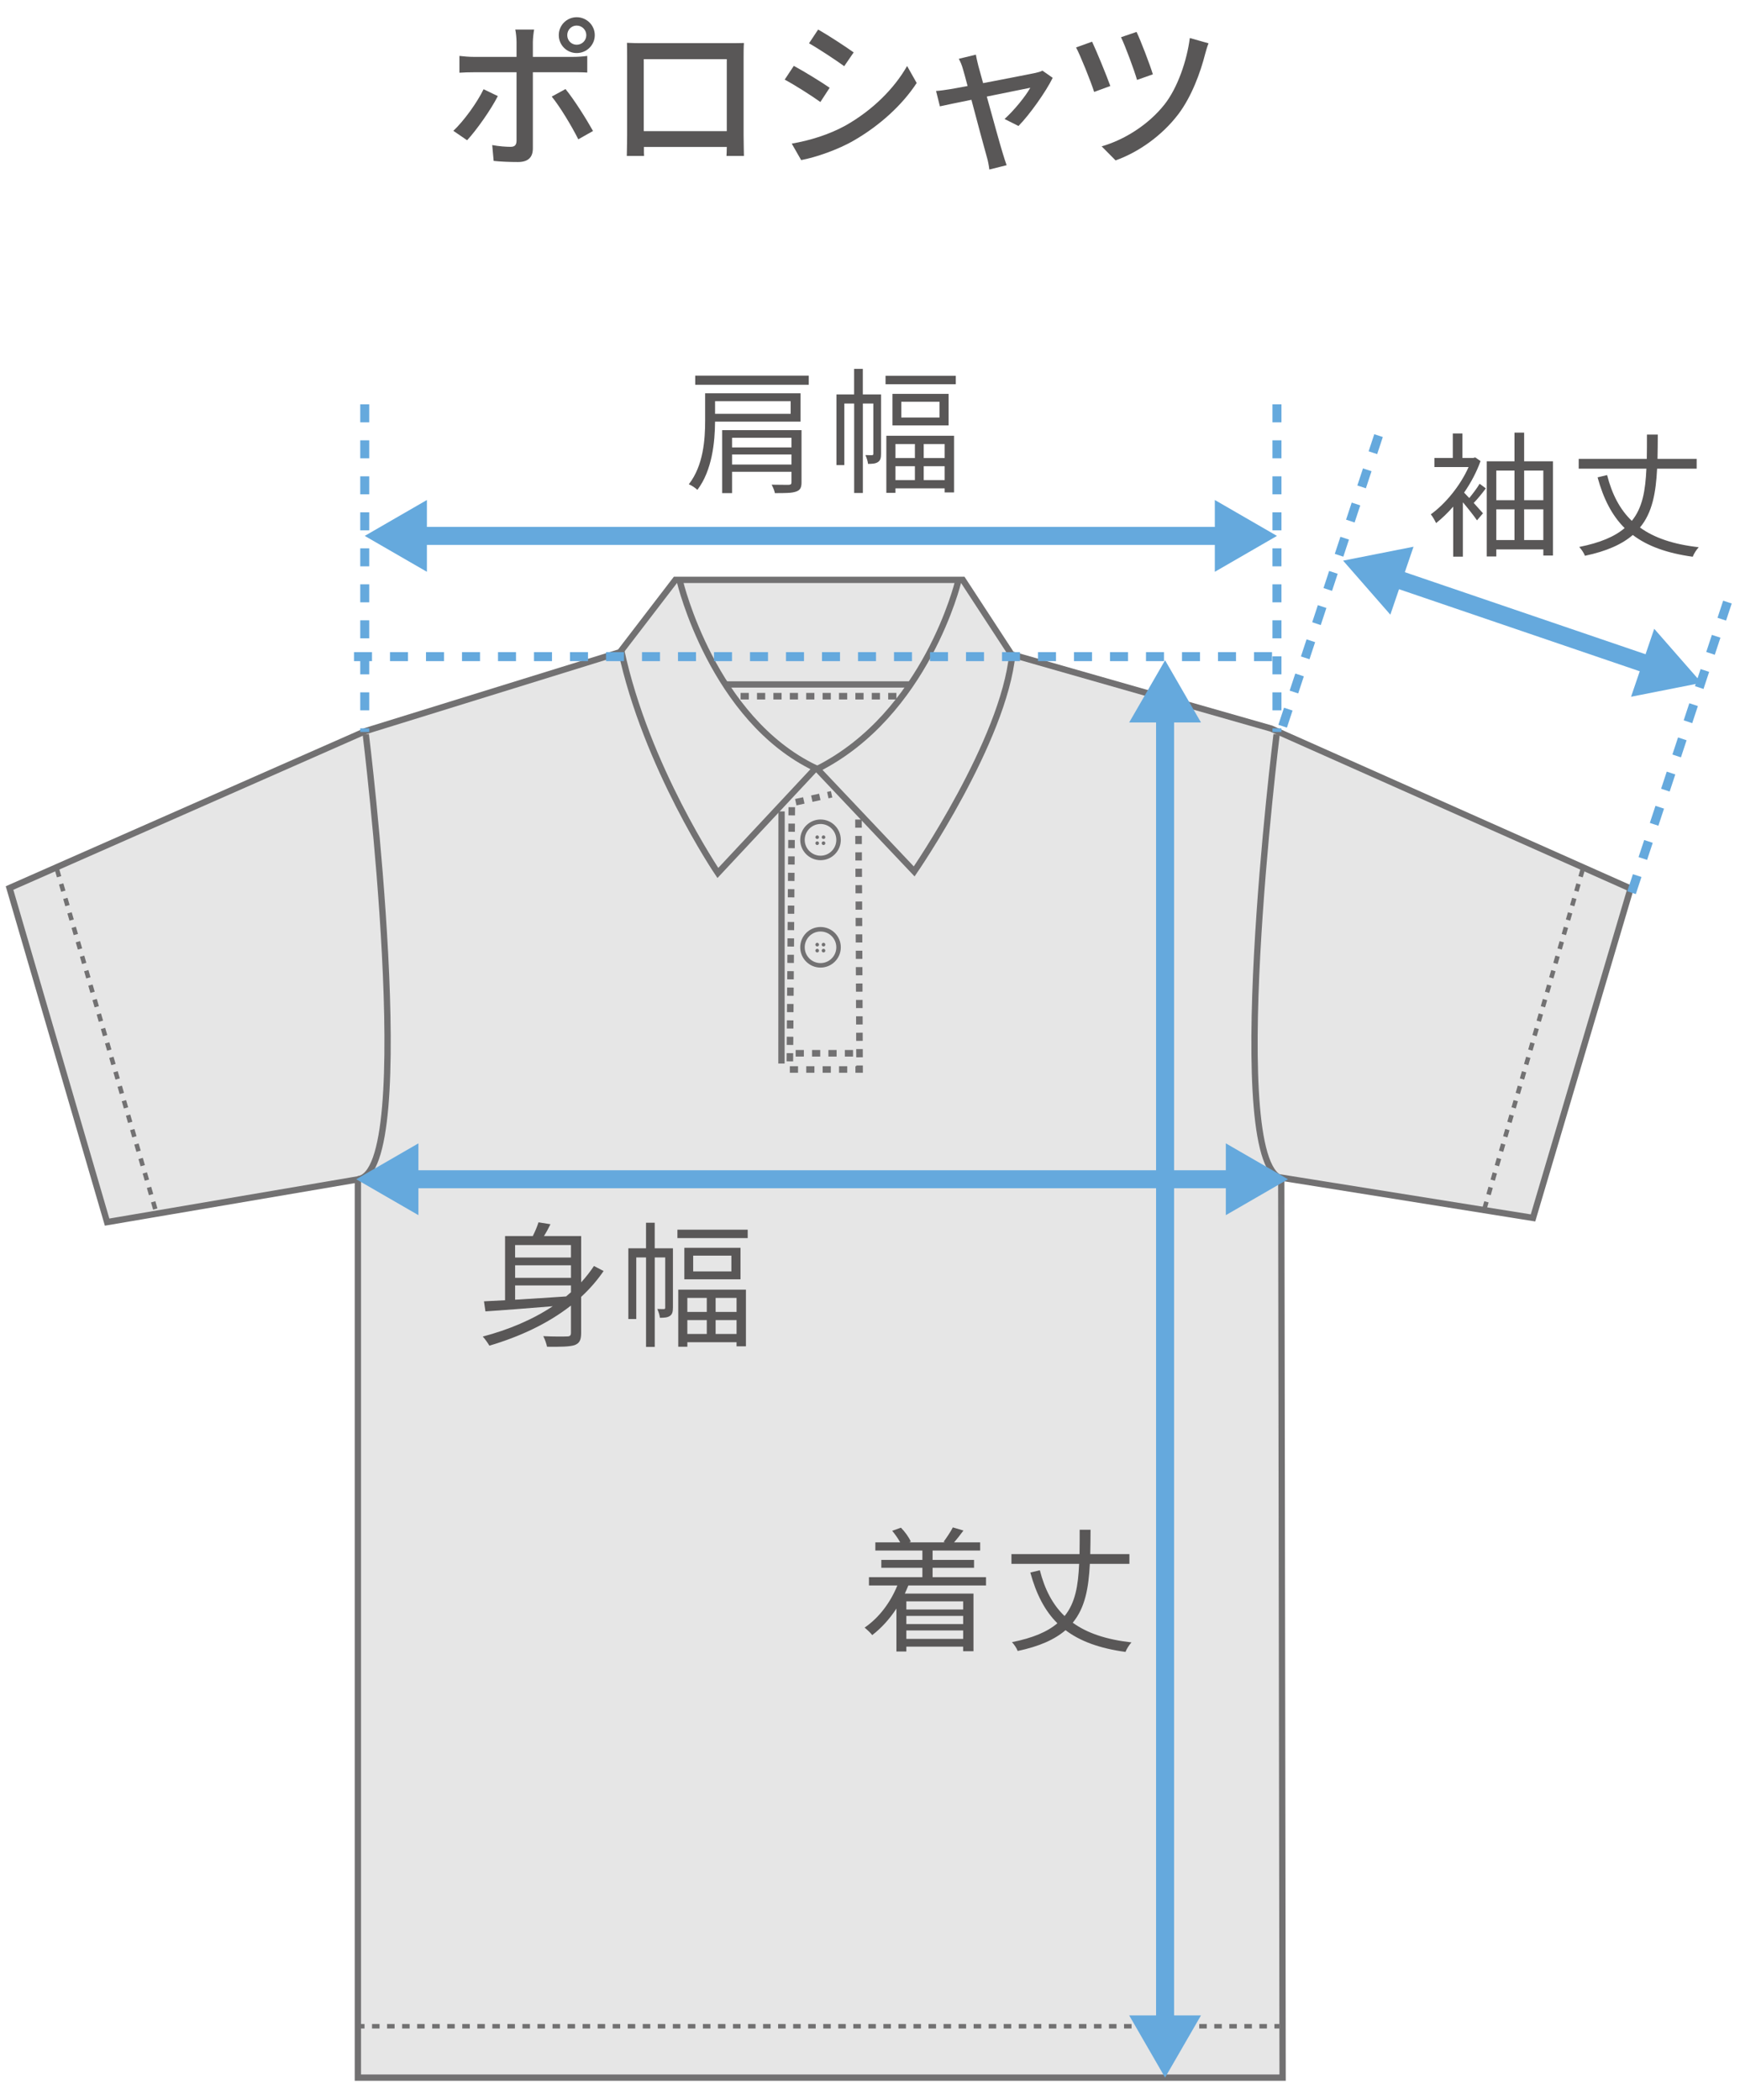 <?xml version="1.0" encoding="utf-8"?>
<!-- Generator: Adobe Illustrator 12.0.0, SVG Export Plug-In  -->
<!DOCTYPE svg PUBLIC "-//W3C//DTD SVG 1.1//EN" "http://www.w3.org/Graphics/SVG/1.1/DTD/svg11.dtd">
<svg  version="1.1" xmlns="http://www.w3.org/2000/svg" xmlns:xlink="http://www.w3.org/1999/xlink" xmlns:a="http://ns.adobe.com/AdobeSVGViewerExtensions/3.0/"
	 width="87" height="105" viewBox="-0.287 -0.861 87 105" enable-background="new -0.287 -0.861 87 105" xml:space="preserve">
<defs>
</defs>
<path fill="#595757" d="M24.604,3.943c-0.352,0.696-1.088,1.729-1.536,2.208L22.38,5.68c0.528-0.496,1.192-1.416,1.512-2.08
	L24.604,3.943z M26.356,2.752V6.56c0,0.432-0.224,0.68-0.744,0.68c-0.384,0-0.856-0.016-1.216-0.056l-0.072-0.792
	c0.344,0.064,0.704,0.088,0.912,0.088s0.296-0.08,0.304-0.296V2.752h-2.136c-0.248,0-0.504,0.008-0.72,0.023v-0.84
	c0.224,0.024,0.464,0.048,0.712,0.048h2.144V1.239c0-0.184-0.032-0.495-0.064-0.623h0.944c-0.024,0.111-0.064,0.447-0.064,0.632
	v0.735h2.008c0.208,0,0.504-0.016,0.712-0.048v0.832c-0.232-0.016-0.504-0.016-0.704-0.016H26.356z M27.988,3.592
	c0.424,0.512,1.056,1.52,1.376,2.096l-0.736,0.416c-0.328-0.656-0.92-1.64-1.328-2.136L27.988,3.592z M27.652,0.896
	c0-0.496,0.4-0.896,0.896-0.896s0.904,0.399,0.904,0.896s-0.408,0.896-0.904,0.896S27.652,1.392,27.652,0.896z M28.076,0.896
	c0,0.272,0.208,0.48,0.472,0.48c0.264,0,0.48-0.208,0.48-0.48c0-0.264-0.216-0.479-0.48-0.479
	C28.284,0.416,28.076,0.632,28.076,0.896z"/>
<path fill="#595757" d="M36.893,5.903c0,0.28,0.016,0.969,0.016,1.032h-0.872c0.008-0.04,0.008-0.224,0.016-0.448h-4.144
	c0,0.217,0,0.408,0.008,0.448h-0.864c0-0.072,0.016-0.712,0.016-1.032V1.976c0-0.208,0-0.479-0.008-0.696
	c0.312,0.017,0.568,0.017,0.768,0.017h4.344c0.184,0,0.472,0,0.736-0.008c-0.016,0.216-0.016,0.464-0.016,0.688V5.903z M31.9,2.096
	v3.6h4.152v-3.6H31.9z"/>
<path fill="#595757" d="M41.196,3.527l-0.464,0.712c-0.424-0.304-1.272-0.848-1.784-1.119l0.456-0.688
	C39.909,2.704,40.82,3.264,41.196,3.527z M42.004,5.407c1.336-0.76,2.416-1.832,3.064-2.968l0.479,0.849
	c-0.712,1.088-1.823,2.111-3.12,2.863c-0.808,0.473-1.928,0.856-2.656,0.992L39.3,6.319C40.188,6.168,41.165,5.872,42.004,5.407z
	 M42.396,1.76l-0.472,0.688c-0.408-0.296-1.264-0.863-1.76-1.144l0.456-0.688C41.116,0.896,42.021,1.487,42.396,1.76z"/>
<path fill="#595757" d="M49.94,5.088c0.457-0.408,1.041-1.12,1.289-1.561c-0.192,0.04-1.168,0.232-2.176,0.44
	c0.312,1.128,0.68,2.464,0.799,2.84c0.041,0.144,0.137,0.44,0.192,0.592L49.18,7.615c-0.023-0.191-0.063-0.424-0.127-0.632
	c-0.113-0.392-0.473-1.735-0.769-2.855c-0.72,0.144-1.353,0.279-1.576,0.328l-0.192-0.769c0.232-0.016,0.44-0.048,0.696-0.088
	c0.112-0.016,0.448-0.08,0.88-0.16c-0.096-0.376-0.184-0.68-0.232-0.848c-0.055-0.2-0.127-0.368-0.207-0.512l0.855-0.208
	c0.024,0.159,0.072,0.352,0.12,0.552l0.24,0.872c1.08-0.208,2.336-0.448,2.624-0.512c0.111-0.024,0.256-0.064,0.344-0.112
	l0.512,0.359c-0.336,0.688-1.152,1.841-1.711,2.408L49.94,5.088z"/>
<path fill="#595757" d="M55.229,3.439L54.42,3.735c-0.16-0.512-0.695-1.84-0.904-2.224l0.801-0.288
	C54.541,1.695,55.037,2.903,55.229,3.439z M60.14,1.304c-0.071,0.168-0.128,0.384-0.168,0.528c-0.239,0.943-0.68,2.136-1.336,3.008
	c-0.832,1.096-2.008,1.912-3.144,2.319l-0.696-0.703c1.12-0.32,2.336-1.072,3.144-2.097c0.656-0.832,1.121-2.199,1.264-3.319
	L60.14,1.304z M57.356,2.855l-0.791,0.28C56.428,2.655,55.981,1.447,55.764,1l0.776-0.265C56.733,1.128,57.212,2.376,57.356,2.855z"
	/>
<polygon fill="#E6E6E6" points="63.844,103.013 63.776,58.016 76.364,60.03 81.243,43.563 63.277,35.566 50.286,31.855 
	47.853,28.13 33.484,28.13 30.711,31.747 18.003,35.685 0.19,43.537 5.068,60.24 17.607,58.104 17.607,103.013 "/>
<polygon fill="none" stroke="#727172" stroke-width="0.315" points="63.844,103.013 63.776,58.016 76.364,60.03 81.243,43.563 
	63.277,35.566 50.286,31.855 47.853,28.13 33.484,28.13 30.711,31.747 18.003,35.685 0.19,43.537 5.068,60.24 17.607,58.104 
	17.607,103.013 "/>
<path fill="none" stroke="#727172" stroke-width="0.315" d="M18.003,35.856c0,0,2.698,21.901-0.397,22.24"/>
<path fill="none" stroke="#727172" stroke-width="0.315" d="M63.543,35.856c0,0-2.719,21.91,0.375,22.24"/>
<path fill="none" stroke="#727172" stroke-width="0.315" d="M47.62,28.216c0,0-1.588,6.622-7.041,9.37l4.843,5.121
	c0,0,4.494-6.529,4.91-10.892"/>
<line fill="#FFFFFF" x1="38.791" y1="39.706" x2="38.786" y2="52.31"/>
<line fill="none" stroke="#727172" stroke-width="0.315" x1="38.791" y1="39.706" x2="38.786" y2="52.31"/>
<path fill="none" stroke="#727172" stroke-width="0.225" d="M41.641,41.13c0,0.498-0.403,0.903-0.9,0.903s-0.904-0.405-0.904-0.903
	c0-0.501,0.407-0.907,0.904-0.907S41.641,40.629,41.641,41.13z"/>
<path fill="#727172" d="M40.663,40.997c0,0.049-0.039,0.087-0.09,0.087c-0.048,0-0.091-0.038-0.091-0.087
	c0-0.048,0.043-0.092,0.091-0.092C40.624,40.905,40.663,40.949,40.663,40.997"/>
<path fill="#727172" d="M40.979,40.997c0,0.049-0.039,0.087-0.088,0.087c-0.052,0-0.093-0.038-0.093-0.087
	c0-0.048,0.041-0.092,0.093-0.092C40.939,40.905,40.979,40.949,40.979,40.997"/>
<path fill="#727172" d="M40.663,41.294c0,0.052-0.039,0.093-0.09,0.093c-0.048,0-0.091-0.041-0.091-0.093
	c0-0.051,0.043-0.09,0.091-0.09C40.624,41.204,40.663,41.243,40.663,41.294"/>
<path fill="#727172" d="M40.979,41.294c0,0.052-0.039,0.093-0.088,0.093c-0.052,0-0.093-0.041-0.093-0.093
	c0-0.051,0.041-0.09,0.093-0.09C40.939,41.204,40.979,41.243,40.979,41.294"/>
<circle fill="none" stroke="#727172" stroke-width="0.225" cx="40.739" cy="46.5" r="0.902"/>
<path fill="#727172" d="M40.663,46.369c0,0.05-0.039,0.089-0.09,0.089c-0.048,0-0.091-0.039-0.091-0.089
	c0-0.053,0.043-0.095,0.091-0.095C40.624,46.274,40.663,46.316,40.663,46.369"/>
<path fill="#727172" d="M40.979,46.369c0,0.05-0.039,0.089-0.088,0.089c-0.052,0-0.093-0.039-0.093-0.089
	c0-0.053,0.041-0.095,0.093-0.095C40.939,46.274,40.979,46.316,40.979,46.369"/>
<path fill="#727172" d="M40.663,46.668c0,0.048-0.039,0.089-0.09,0.089c-0.048,0-0.091-0.041-0.091-0.089
	c0-0.053,0.043-0.092,0.091-0.092C40.624,46.576,40.663,46.615,40.663,46.668"/>
<path fill="#727172" d="M40.979,46.668c0,0.048-0.039,0.089-0.088,0.089c-0.052,0-0.093-0.041-0.093-0.089
	c0-0.053,0.041-0.092,0.093-0.092C40.939,46.576,40.979,46.615,40.979,46.668"/>
<path fill="none" stroke="#727172" stroke-width="0.315" d="M33.711,28.216c0,0,1.636,6.881,6.786,9.332l-4.891,5.236
	c0,0-3.59-5.297-4.84-11.156"/>
<path fill="#727172" d="M41.139,39.053l0.189-0.043l-0.07-0.319l-0.19,0.043L41.139,39.053z M40.338,39.229l0.401-0.088l-0.071-0.32
	l-0.4,0.088L40.338,39.229z M39.537,39.405l0.402-0.088l-0.071-0.319l-0.401,0.088L39.537,39.405z M39.463,39.906l0.003-0.409
	l-0.328-0.003l-0.003,0.41L39.463,39.906z M39.457,40.727l0.003-0.409l-0.328-0.003l-0.003,0.409L39.457,40.727z M39.451,41.546
	l0.002-0.411l-0.327-0.002l-0.004,0.411L39.451,41.546z M39.445,42.365l0.002-0.409l-0.328-0.002l-0.003,0.409L39.445,42.365z
	 M39.438,43.186l0.003-0.41l-0.328-0.002l-0.002,0.41L39.438,43.186z M39.432,44.005l0.002-0.41l-0.327-0.003l-0.003,0.411
	L39.432,44.005z M39.426,44.825l0.003-0.409l-0.328-0.003l-0.003,0.41L39.426,44.825z M39.419,45.645l0.004-0.409l-0.327-0.003
	l-0.004,0.41L39.419,45.645z M39.414,46.465l0.003-0.411l-0.329-0.002l-0.003,0.41L39.414,46.465z M39.408,47.285l0.002-0.411
	l-0.327-0.002l-0.004,0.41L39.408,47.285z M39.401,48.104l0.003-0.41l-0.327-0.003l-0.004,0.41L39.401,48.104z M39.395,48.925
	l0.003-0.41l-0.328-0.004l-0.003,0.411L39.395,48.925z M39.389,49.744l0.003-0.41l-0.328-0.003l-0.003,0.411L39.389,49.744z
	 M39.383,50.563l0.002-0.409l-0.328-0.003l-0.002,0.41L39.383,50.563z M39.376,51.383l0.004-0.409l-0.329-0.004l-0.002,0.411
	L39.376,51.383z M39.37,52.203l0.003-0.409l-0.327-0.003L39.042,52.2L39.37,52.203z M39.615,52.446h-0.41v0.327h0.41V52.446z
	 M40.434,52.446h-0.409v0.327h0.409V52.446z M41.254,52.446h-0.409v0.327h0.409V52.446z M42.075,52.446h-0.41v0.327h0.41V52.446z
	 M42.528,52.409v0.037h-0.044v0.327h0.209h0.164l-0.002-0.365L42.528,52.409z M42.524,51.59L42.526,52l0.328-0.002l-0.002-0.409
	L42.524,51.59z M42.521,50.77l0.001,0.409l0.328-0.002l-0.002-0.408L42.521,50.77z M42.517,49.95l0.001,0.41l0.329-0.002
	l-0.002-0.409L42.517,49.95z M42.513,49.131l0.002,0.409l0.328-0.002l-0.002-0.409L42.513,49.131z M42.509,48.311l0.003,0.409
	l0.327-0.002l-0.001-0.409L42.509,48.311z M42.505,47.491l0.003,0.409l0.328-0.001l-0.002-0.41L42.505,47.491z M42.502,46.671
	l0.002,0.409l0.328-0.001L42.83,46.67L42.502,46.671z M42.498,45.851L42.5,46.26l0.328-0.001l-0.001-0.408H42.498z M42.494,45.031
	l0.002,0.41l0.329-0.002l-0.002-0.409L42.494,45.031z M42.491,44.212l0.002,0.41l0.328-0.002l-0.001-0.41L42.491,44.212z
	 M42.488,43.393l0.001,0.408l0.329-0.001l-0.003-0.409L42.488,43.393z M42.484,42.572l0.002,0.409l0.328-0.001l-0.002-0.41
	L42.484,42.572z M42.48,41.753l0.002,0.409l0.327-0.001l-0.001-0.41L42.48,41.753z M42.476,40.933l0.002,0.408h0.328l-0.001-0.41
	L42.476,40.933z M42.473,40.112l0.002,0.41l0.328-0.001l-0.002-0.41L42.473,40.112z"/>
<path fill="#727172" d="M41.955,51.963h0.409v-0.328h-0.409V51.963z M41.133,51.963h0.41v-0.328h-0.41V51.963z M40.315,51.963h0.41
	v-0.328h-0.41V51.963z M39.496,51.963h0.41v-0.328h-0.41V51.963z"/>
<path fill="#727172" d="M44.123,34.11h0.409v-0.328h-0.409V34.11z M43.302,34.11h0.409v-0.328h-0.409V34.11z M42.482,34.11h0.409
	v-0.328h-0.409V34.11z M41.663,34.11h0.41v-0.328h-0.41V34.11z M40.843,34.11h0.41v-0.328h-0.41V34.11z M40.023,34.11h0.41v-0.328
	h-0.41V34.11z M39.204,34.11h0.409v-0.328h-0.409V34.11z M38.383,34.11h0.409v-0.328h-0.409V34.11z M37.563,34.11h0.41v-0.328h-0.41
	V34.11z M36.743,34.11h0.41v-0.328h-0.41V34.11z"/>
<line fill="none" stroke="#727172" stroke-width="0.315" x1="36" y1="33.359" x2="45.238" y2="33.359"/>
<line fill="none" stroke="#727172" stroke-width="0.225" stroke-dasharray="0.376 0.376" x1="17.563" y1="100.443" x2="63.688" y2="100.443"/>
<line fill="none" stroke="#727172" stroke-width="0.225" stroke-dasharray="0.376 0.376" x1="2.563" y1="42.611" x2="7.513" y2="59.711"/>
<line fill="none" stroke="#727172" stroke-width="0.225" stroke-dasharray="0.376 0.376" x1="78.846" y1="42.611" x2="73.895" y2="59.711"/>
<path fill="#595757" d="M29.893,62.685c-0.326,0.476-0.7,0.904-1.122,1.292v1.794c0,0.354-0.075,0.523-0.326,0.618
	c-0.251,0.082-0.693,0.089-1.38,0.082c-0.027-0.143-0.108-0.381-0.19-0.53c0.537,0.027,1.046,0.021,1.196,0.014
	c0.143,0,0.19-0.048,0.19-0.19v-1.353c-1.155,0.904-2.563,1.557-4.078,2.005c-0.068-0.115-0.231-0.354-0.333-0.455
	c1.292-0.34,2.488-0.843,3.5-1.516c-1.244,0.102-2.467,0.197-3.365,0.258L23.912,64.2c0.306-0.014,0.66-0.034,1.054-0.054v-3.209
	h1.387c0.115-0.23,0.224-0.489,0.285-0.687l0.598,0.096c-0.095,0.197-0.21,0.408-0.326,0.591h1.862v2.312
	c0.238-0.259,0.449-0.53,0.639-0.815L29.893,62.685z M25.468,61.387v0.625h2.793v-0.625H25.468z M28.262,62.399h-2.793v0.625h2.793
	V62.399z M25.468,64.119c0.789-0.048,1.672-0.103,2.549-0.163c0.082-0.068,0.163-0.136,0.245-0.211v-0.34h-2.793V64.119z"/>
<path fill="#595757" d="M33.359,64.52c0,0.19-0.027,0.327-0.149,0.408c-0.116,0.082-0.272,0.095-0.503,0.095
	c-0.007-0.129-0.075-0.319-0.129-0.441c0.157,0.007,0.279,0.007,0.333,0.007c0.048-0.007,0.062-0.021,0.062-0.075v-2.508h-0.523
	v4.473h-0.435v-4.473h-0.489v3.079H31.13V61.55h0.884v-1.278h0.435v1.278h0.911V64.52z M37.098,60.618v0.422h-3.514v-0.422H37.098z
	 M33.625,63.616h3.385v2.834h-0.469v-0.204h-2.46v0.225h-0.456V63.616z M36.738,61.522V63.1H33.93v-1.577H36.738z M34.08,64.03v0.7
	h0.972v-0.7H34.08z M35.052,65.832v-0.693H34.08v0.693H35.052z M36.282,61.917h-1.91v0.788h1.91V61.917z M36.541,64.03h-1.047v0.7
	h1.047V64.03z M36.541,65.832v-0.693h-1.047v0.693H36.541z"/>
<line fill="none" stroke="#65A9DD" stroke-width="0.45" stroke-dasharray="0.9 0.9" x1="17.413" y1="31.968" x2="63.696" y2="31.968"/>
<line fill="none" stroke="#65A9DD" stroke-width="0.9" x1="57.967" y1="100.427" x2="57.967" y2="34.733"/>
<polygon fill="#65A9DD" points="59.762,99.901 57.967,103.009 56.172,99.901 "/>
<polygon fill="#65A9DD" points="59.762,35.259 57.967,32.15 56.172,35.259 "/>
<line fill="none" stroke="#65A9DD" stroke-width="0.9" x1="61.53" y1="58.097" x2="20.109" y2="58.097"/>
<polygon fill="#65A9DD" points="61.004,56.302 64.112,58.097 61.004,59.892 "/>
<polygon fill="#65A9DD" points="20.634,56.302 17.525,58.097 20.634,59.892 "/>
<path fill="#595757" d="M45.131,78.405c-0.055,0.137-0.115,0.272-0.177,0.408h3.433v2.882h-0.517v-0.231H45.03v0.245h-0.496v-2.147
	c-0.348,0.53-0.762,0.985-1.21,1.325c-0.075-0.103-0.272-0.285-0.381-0.374c0.707-0.482,1.284-1.237,1.638-2.107h-1.42v-0.414h2.671
	v-0.469h-2.053v-0.395h2.053v-0.469H43.48v-0.408h1.243c-0.102-0.184-0.251-0.401-0.4-0.578l0.436-0.156
	c0.203,0.204,0.407,0.49,0.496,0.7l-0.082,0.034h1.795l-0.075-0.027c0.149-0.204,0.36-0.517,0.462-0.721l0.53,0.157
	c-0.156,0.21-0.319,0.421-0.469,0.591h1.305v0.408h-2.379v0.469h2.073v0.395h-2.073v0.469h2.671v0.414H45.131z M45.03,79.201v0.407
	h2.841v-0.407H45.03z M47.871,79.929H45.03v0.407h2.841V79.929z M47.871,81.077v-0.422H45.03v0.422H47.871z"/>
<path fill="#595757" d="M54.206,77.325c-0.062,1.21-0.238,2.195-0.856,2.943c0.72,0.522,1.679,0.843,2.937,0.985
	c-0.109,0.115-0.245,0.326-0.299,0.476c-1.285-0.177-2.264-0.53-2.998-1.088c-0.537,0.463-1.299,0.81-2.393,1.04
	c-0.047-0.136-0.177-0.326-0.285-0.441c1.053-0.211,1.78-0.523,2.27-0.945c-0.632-0.625-1.061-1.468-1.352-2.535l0.475-0.115
	c0.245,0.958,0.639,1.72,1.237,2.29c0.537-0.659,0.68-1.522,0.728-2.609h-3.385v-0.489h3.405c0.007-0.381,0.007-0.789,0.007-1.217
	h0.543c0,0.421-0.006,0.829-0.014,1.217h1.958v0.489H54.206z"/>
<path fill="#595757" d="M35.466,20.218c-0.007,1.013-0.143,2.44-0.884,3.412c-0.088-0.089-0.299-0.231-0.428-0.279
	c0.734-0.944,0.816-2.249,0.816-3.188v-1.359h4.771v1.414H35.466z M40.149,17.92v0.456h-5.675V17.92H40.149z M35.466,19.198v0.632
	h3.779v-0.632H35.466z M39.789,23.256c0,0.265-0.068,0.395-0.279,0.462c-0.204,0.075-0.543,0.075-1.053,0.075
	c-0.021-0.122-0.095-0.299-0.163-0.422c0.394,0.007,0.754,0.007,0.856,0.007c0.102-0.007,0.136-0.033,0.136-0.122v-0.53h-2.97v1.067
	H35.82v-3.147h3.969V23.256z M36.316,21.026v0.482h2.97v-0.482H36.316z M39.286,22.365v-0.503h-2.97v0.503H39.286z"/>
<path fill="#595757" d="M43.765,21.828c0,0.19-0.026,0.327-0.149,0.408c-0.116,0.082-0.272,0.095-0.503,0.095
	c-0.007-0.129-0.075-0.319-0.129-0.441c0.157,0.007,0.279,0.007,0.333,0.007c0.048-0.007,0.062-0.021,0.062-0.075v-2.508h-0.523
	v4.473h-0.435v-4.473H41.93v3.079h-0.395v-3.534h0.884V17.58h0.435v1.278h0.911V21.828z M47.503,17.927v0.422H43.99v-0.422H47.503z
	 M44.03,20.925h3.385v2.834h-0.469v-0.204h-2.46v0.225H44.03V20.925z M47.143,18.831v1.577h-2.807v-1.577H47.143z M44.486,21.339
	v0.7h0.972v-0.7H44.486z M45.458,23.141v-0.693h-0.972v0.693H45.458z M46.688,19.226h-1.91v0.788h1.91V19.226z M46.946,21.339
	h-1.047v0.7h1.047V21.339z M46.946,23.141v-0.693h-1.047v0.693H46.946z"/>
<line fill="none" stroke="#65A9DD" stroke-width="0.9" x1="60.979" y1="25.932" x2="20.534" y2="25.932"/>
<polygon fill="#65A9DD" points="60.454,24.137 63.561,25.932 60.454,27.727 "/>
<polygon fill="#65A9DD" points="21.058,24.137 17.95,25.932 21.058,27.727 "/>
<line fill="none" stroke="#65A9DD" stroke-width="0.45" stroke-dasharray="0.9 0.9" x1="17.95" y1="19.353" x2="17.95" y2="35.734"/>
<line fill="none" stroke="#65A9DD" stroke-width="0.45" stroke-dasharray="0.9 0.9" x1="63.561" y1="19.353" x2="63.561" y2="35.734"/>
<path fill="#595757" d="M74.004,23.556c-0.184,0.252-0.408,0.523-0.605,0.728c0.197,0.217,0.388,0.428,0.463,0.517l-0.299,0.354
	c-0.137-0.204-0.449-0.599-0.707-0.904v2.719h-0.483v-2.501c-0.278,0.319-0.571,0.598-0.856,0.822
	c-0.055-0.122-0.189-0.354-0.265-0.436c0.72-0.517,1.475-1.427,1.89-2.365h-1.706v-0.455h0.917V20.81h0.482v1.224h0.545l0.095-0.027
	l0.265,0.184c-0.197,0.551-0.489,1.095-0.822,1.577c0.068,0.074,0.163,0.17,0.258,0.271c0.184-0.225,0.395-0.503,0.518-0.714
	L74.004,23.556z M77.362,22.203v4.71h-0.482v-0.306h-2.352v0.354h-0.477v-4.758h1.387v-1.435h0.482v1.435H77.362z M74.528,22.665
	v1.482h0.91v-1.482H74.528z M74.528,26.139h0.91v-1.536h-0.91V26.139z M75.92,22.665v1.482h0.959v-1.482H75.92z M76.879,26.139
	v-1.536H75.92v1.536H76.879z"/>
<path fill="#595757" d="M82.569,22.57c-0.063,1.21-0.238,2.195-0.857,2.942c0.721,0.523,1.68,0.844,2.937,0.986
	c-0.108,0.115-0.245,0.326-0.299,0.476c-1.284-0.177-2.264-0.53-2.997-1.088c-0.537,0.463-1.299,0.81-2.393,1.04
	c-0.048-0.136-0.178-0.326-0.286-0.441c1.054-0.211,1.78-0.523,2.271-0.945c-0.633-0.625-1.061-1.468-1.353-2.535l0.476-0.115
	c0.244,0.958,0.639,1.72,1.236,2.29c0.537-0.659,0.68-1.522,0.729-2.609h-3.385v-0.489h3.404c0.008-0.381,0.008-0.789,0.008-1.217
	h0.543c0,0.421-0.007,0.829-0.014,1.217h1.957v0.489H82.569z"/>
<line fill="none" stroke="#65A9DD" stroke-width="0.45" stroke-dasharray="0.9 0.9" x1="86.085" y1="29.241" x2="81.268" y2="43.837"/>
<line fill="none" stroke="#65A9DD" stroke-width="0.45" stroke-dasharray="0.9 0.9" x1="68.64" y1="20.918" x2="63.823" y2="35.514"/>
<line fill="none" stroke="#65A9DD" stroke-width="0.9" x1="69.312" y1="28.002" x2="82.342" y2="32.444"/>
<polygon fill="#65A9DD" points="69.23,29.87 66.868,27.169 70.389,26.473 "/>
<polygon fill="#65A9DD" points="81.266,33.974 84.788,33.278 82.424,30.576 "/>
</svg>

